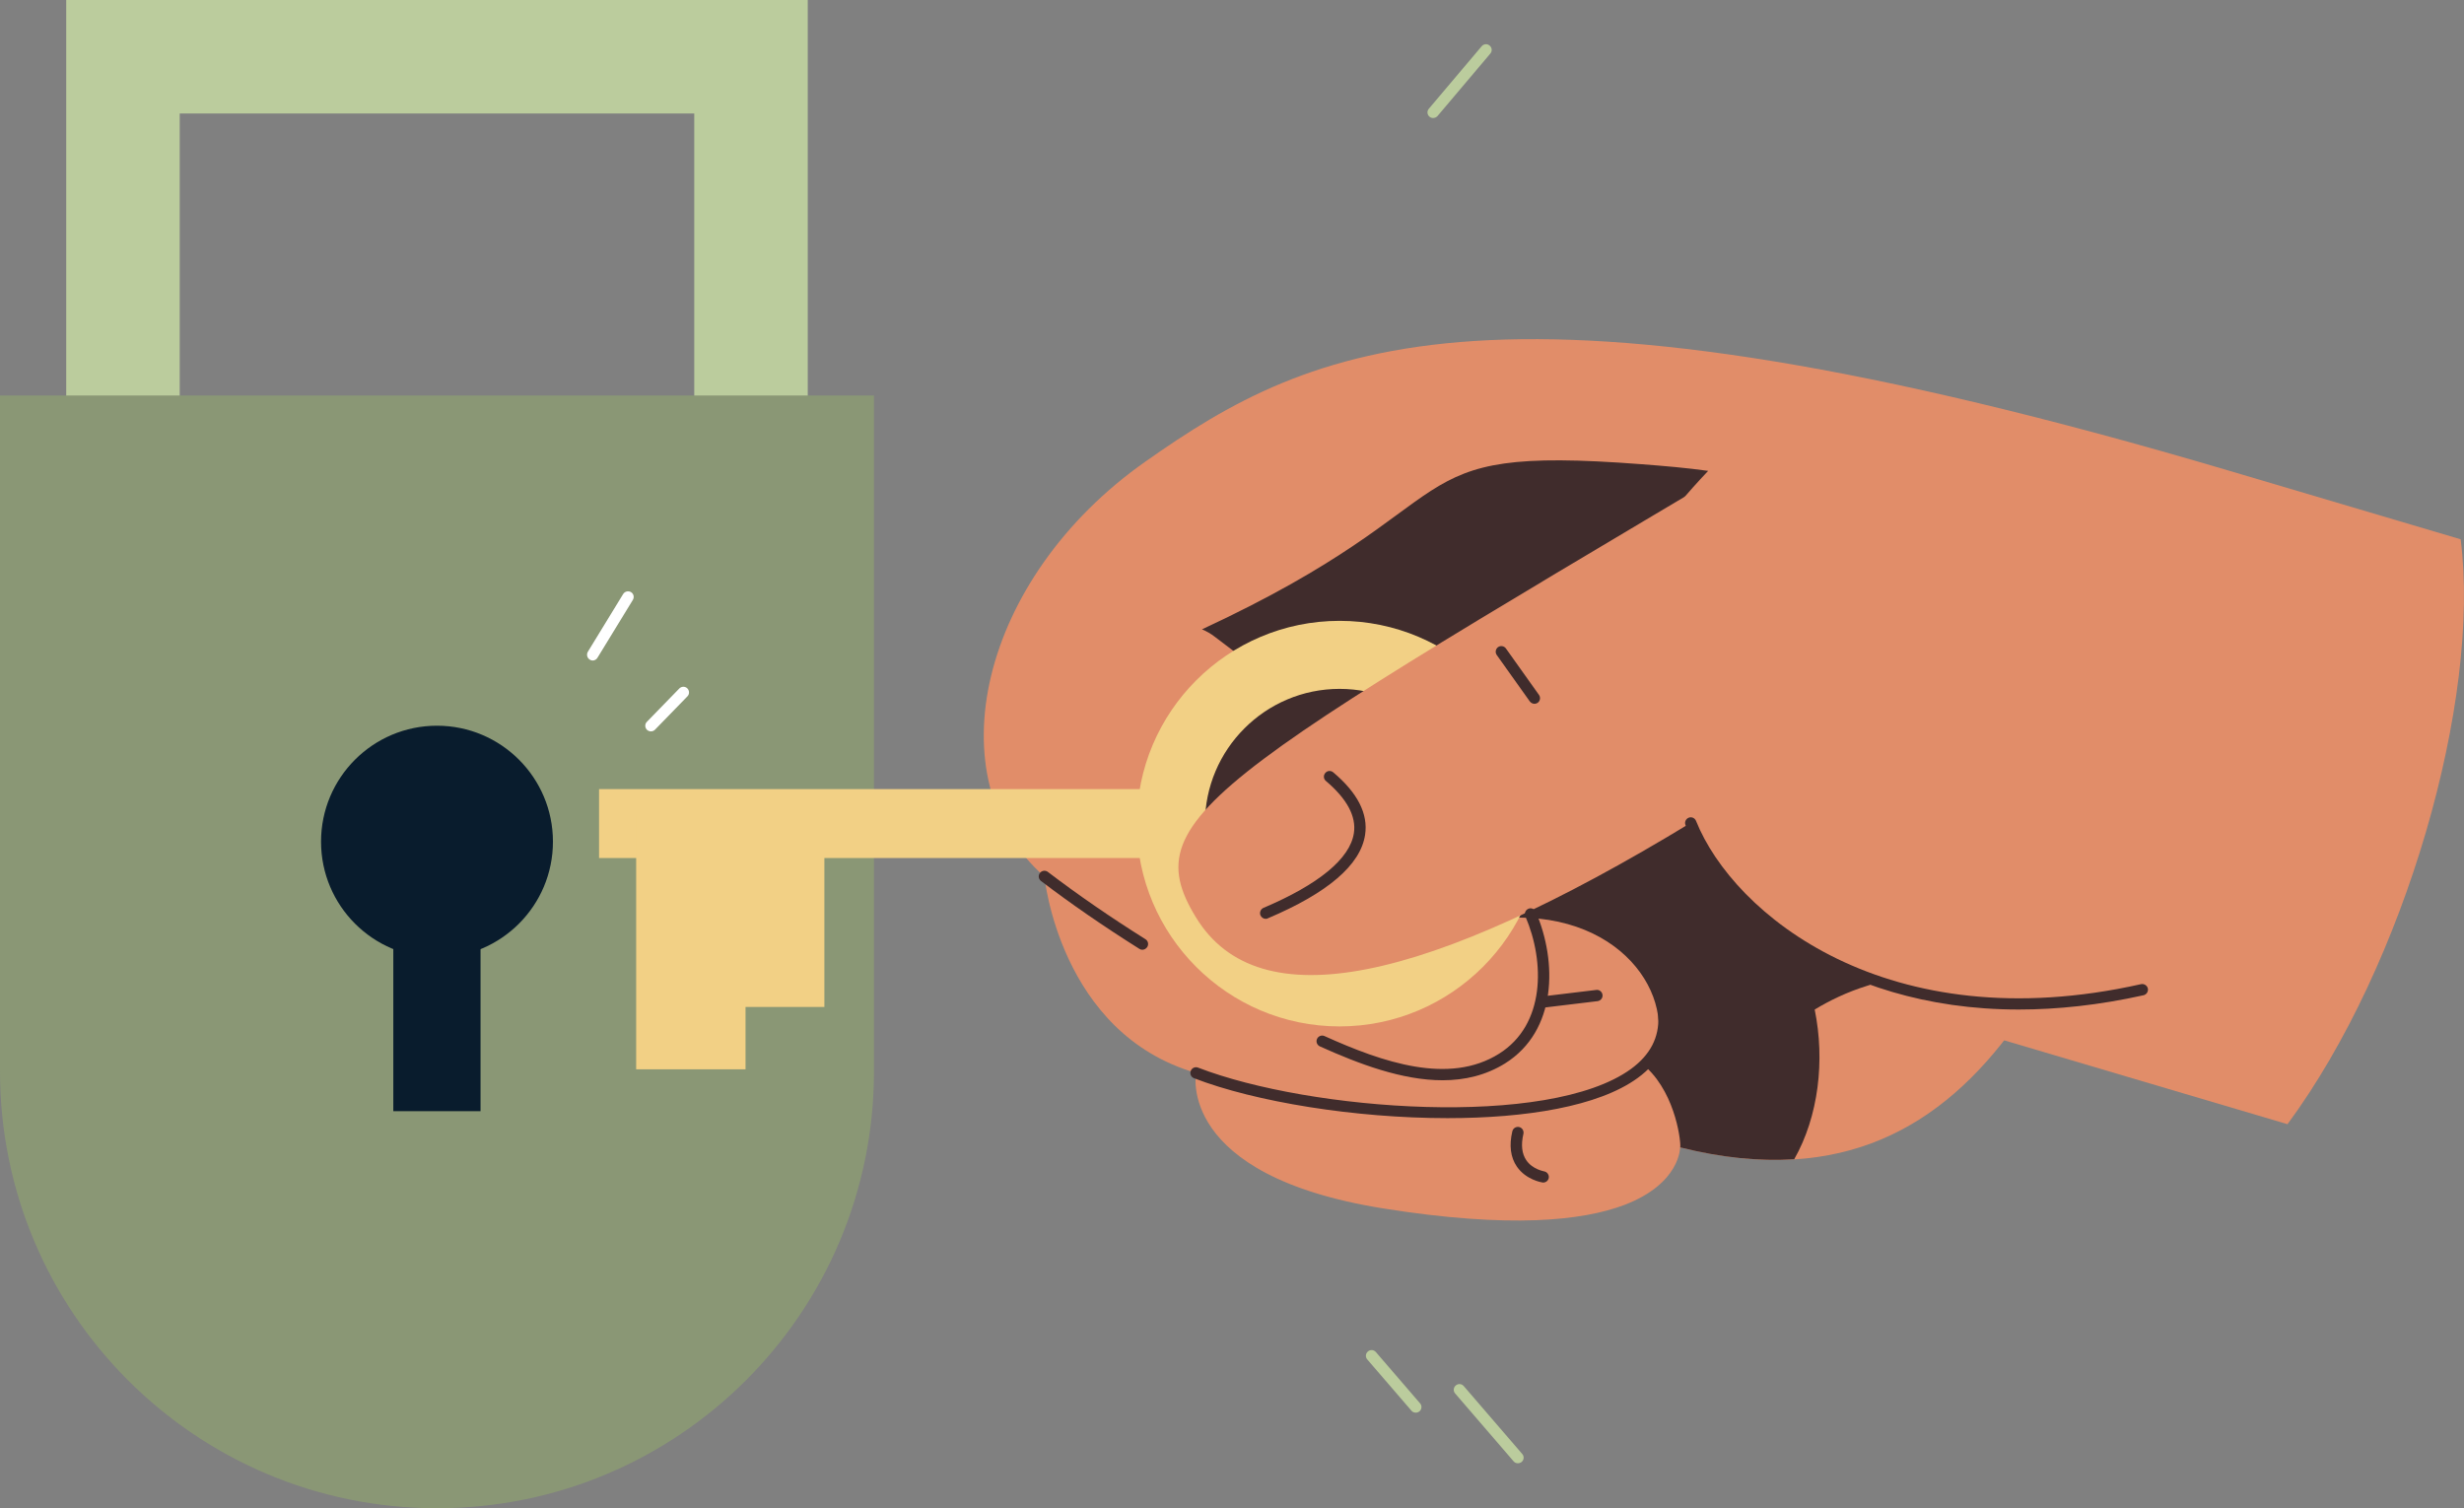 <?xml version="1.0" encoding="utf-8"?>
<!-- Generator: Adobe Illustrator 24.1.0, SVG Export Plug-In . SVG Version: 6.00 Build 0)  -->
<svg version="1.1" id="Слой_1" xmlns="http://www.w3.org/2000/svg" xmlns:xlink="http://www.w3.org/1999/xlink" x="0px" y="0px"
	 viewBox="0 0 1912.6 1170.7" style="enable-background:new 0 0 1912.6 1170.7;" xml:space="preserve">
<rect x="0" y="0" width="1912.6" height="1170.7" fill="#808080" stroke="none"/>
<style type="text/css">
	.st0{fill:#BBCC9D;}
	.st1{fill:#8A9775;}
	.st2{fill:#091C2D;}
	.st3{fill:#E18D69;}
	.st4{fill:#402C2C;}
	.st5{fill:#F2D085;}
	.st6{fill:#FFFFFF;}
</style>
<g>
	<path class="st0" d="M627,782.9H51.4V0H627V782.9z M139.5,694.8h399.4V88.1H139.5V694.8z"/>
	<path class="st1" d="M339.2,1170.7L339.2,1170.7C151.9,1170.7,0,1018.9,0,831.5V307h678.4v524.6
		C678.4,1018.9,526.5,1170.7,339.2,1170.7z"/>
	<g>
		<circle class="st2" cx="339.2" cy="653.3" r="90"/>
		<rect x="305.3" y="637" class="st2" width="67.7" height="225.5"/>
	</g>
	<path class="st3" d="M1730.7,365.5c-81.1,266.4-141.8,522.2-337.8,534.4c-26.9,1.7-56.3-1.2-88.8-9.3c0,0,0.5,28-43.3,44.7
		c-32.3,12.2-88.6,18.4-187,2.7c-161.2-25.7-145.4-105.2-145.4-105.2c-105.9-30.6-117.7-152.4-117.7-152.4
		c-86.2-75.6-50.5-231.6,78.5-322.2C1018.1,267.6,1161.2,196.9,1730.7,365.5z"/>
	<path class="st4" d="M1469.3,391.1c-5.9,11.8-16.6,21.2-31.8,24.2c-2.4-3.2-5.2-6.2-8.7-8.9c-3.7-3-7.4-5.6-11.2-8.2
		c-22,21.3-44,42.5-61.1,68.1c-31.4,47.1-106.4,0.7-74.8-46.6c13-19.5,28.1-37.2,44.2-54.2c-16.3-2.3-33.6-3.8-52.1-5.2
		c-197.7-15.1-123,27.1-340.8,128.2c3.4,1.4,7,3.4,10.4,6.1c12.2,9.4,24.5,18.6,36.8,27.7c-34.8,26-60.1,64.4-69.6,107
		c-5.2,23.2,7.1,47.7,30.8,54.2c22.1,6.1,49-7.4,54.2-30.8c7.3-32.5,26.1-56,56-70.9c1.5-0.8,2.8-1.8,4.2-2.8
		c12.4,9.7,24.6,19.7,36.5,30c0.3-0.4,0.5-0.8,0.8-1.1c3.3-5.9,5.2-11.8,5.7-17.4c5.5,5.7,9.8,11.6,12.6,17.9
		c0.4,0.8,0.7,1.7,1.1,2.6c18.7,16.8,39.5,30.4,59.3,46.3c12.6,10.1,23.6,21.6,35.7,31.5c5.4,1-36,23.4-29.4,23.4
		c91.4,0,128.7,74.9,100.2,116.7c23.2,21.9,26.7,59.4,25.9,61.7c32.3,8.1,61.7,10.9,88.5,9.2c18.9-33.2,24-76.7,15.9-116.2
		c11.9-7.2,25.2-13.6,40.6-18.4c75.6-23.8,140.8-88.4,172-166.5C1658.4,506.5,1562.4,405.9,1469.3,391.1z"/>
	<path class="st3" d="M1730.7,365.5c108.9,32.2,179.3,53.1,179.3,53.1c15.9,124.7-43.1,330.3-134.4,454l-273-80.8L1730.7,365.5z"/>
	<g id="Key_2_">
		<rect x="465" y="612.5" class="st5" width="454.2" height="53.5"/>
		<rect x="555" y="632.5" class="st5" width="84.9" height="149.1"/>
		<rect x="493.8" y="632.5" class="st5" width="84.9" height="197.5"/>
		<path class="st5" d="M1039.8,796.7c-86.8,0-157.4-70.6-157.4-157.4s70.6-157.4,157.4-157.4s157.4,70.6,157.4,157.4
			S1126.5,796.7,1039.8,796.7z M1039.8,534.7c-57.6,0-104.5,46.9-104.5,104.5s46.9,104.5,104.5,104.5c57.6,0,104.5-46.9,104.5-104.5
			S1097.4,534.7,1039.8,534.7z"/>
	</g>
	<path class="st3" d="M1723.4,642.4c-4.9-5.1-11-9.1-18-11.4l68.2-230.3l-327.9-97.1C946.3,600.9,878.5,631,928.4,712.2
		c48.7,79.5,178.4,51.5,384-73.5c31.3,63.7,97.8,111,171.6,126.3c99,20.5,213.1,17.1,293.2-53.4
		C1817.6,675.9,1765.2,616.4,1723.4,642.4z"/>
	<g>
		<g>
			<path class="st4" d="M1119.7,838.5c-31.2,0-64.6-12.5-95.2-26.3c-2.2-1-3.2-3.6-2.2-5.8s3.6-3.2,5.8-2.2
				c45.2,20.4,96.7,38.1,135.5,13.7c35.9-22.5,35.7-71.1,20.4-106.7c-1-2.2,0.1-4.8,2.3-5.8c2.2-1,4.8,0.1,5.8,2.3
				c16.8,39,16.5,92.4-23.8,117.7C1153.3,834.7,1136.9,838.5,1119.7,838.5z"/>
			<path class="st4" d="M886.7,737.2c-0.8,0-1.6-0.2-2.3-0.7c-28.1-17.7-53-34.9-76.4-52.7c-1.9-1.5-2.3-4.2-0.8-6.2
				c1.5-1.9,4.2-2.3,6.2-0.8c23.1,17.6,47.9,34.7,75.7,52.2c2.1,1.3,2.7,4,1.4,6.1C889.6,736.4,888.2,737.2,886.7,737.2z"/>
			<path class="st4" d="M1123.6,867.9c-71.4,0-148.9-12.5-196.8-31c-2.3-0.9-3.4-3.4-2.5-5.7c0.9-2.3,3.4-3.4,5.7-2.5
				c87,33.6,272,47.4,335.9,1.1c15-10.9,22.1-24.6,21.3-40.8c-1.8-34.8-24.9-78-64.1-89.6c-2.3-0.7-3.7-3.1-3-5.5s3.2-3.6,5.5-3
				c43.1,12.8,68.4,59.8,70.4,97.6c1,19.3-7.4,35.6-24.9,48.3C1240.7,858.9,1184.3,867.9,1123.6,867.9z"/>
			<path class="st4" d="M1197.8,917.9c-0.2,0-0.4,0-0.7-0.1c-0.5-0.1-12.6-2-19.7-12.3c-4.9-7.2-6.1-16.4-3.5-27.4
				c0.6-2.4,2.9-3.8,5.3-3.3c2.4,0.6,3.8,2.9,3.3,5.3c-2,8.5-1.2,15.4,2.2,20.4c4.8,7.2,13.7,8.6,13.8,8.7c2.4,0.4,4,2.6,3.7,5
				C1201.8,916.4,1200,917.9,1197.8,917.9z"/>
			<path class="st4" d="M1197.1,782.3c-2.2,0-4.1-1.6-4.4-3.9c-0.3-2.4,1.4-4.6,3.9-4.9l42.4-5.1c2.4-0.4,4.6,1.4,4.9,3.8
				c0.3,2.4-1.4,4.6-3.9,4.9l-42.4,5.1C1197.4,782.3,1197.3,782.3,1197.1,782.3z"/>
		</g>
		<path class="st4" d="M982.5,713.2c-1.7,0-3.3-1-4.1-2.7c-0.9-2.2,0.1-4.8,2.3-5.8c42.9-18.2,67.2-38.2,70.2-58
			c2-13-5.3-26.6-21.7-40.5c-1.9-1.6-2.1-4.3-0.5-6.2c1.6-1.9,4.3-2.1,6.2-0.5c18.9,15.9,27.2,32.2,24.7,48.5
			c-3.5,23.3-28.9,45.1-75.5,64.8C983.7,713.1,983.1,713.2,982.5,713.2z"/>
		<g>
			<path class="st4" d="M1191.1,546.3c-1.4,0-2.7-0.7-3.6-1.8l-25.7-36.1c-1.4-2-0.9-4.7,1-6.1c2-1.4,4.7-0.9,6.1,1l25.7,36.1
				c1.4,2,0.9,4.7-1,6.1C1192.9,546,1192,546.3,1191.1,546.3z"/>
			<path class="st4" d="M1567,783.6c-145,0-233.8-80.9-258.7-143.2c-0.9-2.2,0.2-4.8,2.5-5.7c2.2-0.9,4.8,0.2,5.7,2.5
				c29,72.4,148.4,170.9,345.4,126.7c2.4-0.5,4.7,1,5.3,3.3c0.5,2.4-1,4.7-3.3,5.3C1629.2,780.2,1596.9,783.6,1567,783.6z"/>
		</g>
	</g>
	<path class="st6" d="M460.1,512.7c-0.8,0-1.6-0.2-2.3-0.7c-2.1-1.3-2.7-4-1.5-6.1l27.4-44.8c1.3-2.1,4-2.7,6.1-1.5
		c2.1,1.3,2.7,4,1.4,6.1l-27.4,44.8C463,511.9,461.5,512.7,460.1,512.7z"/>
	<path class="st6" d="M505.3,567.7c-1.1,0-2.2-0.4-3.1-1.2c-1.7-1.7-1.8-4.5-0.1-6.2l25.2-25.9c1.7-1.7,4.5-1.8,6.2-0.1
		c1.7,1.7,1.8,4.5,0.1,6.2l-25.2,25.9C507.6,567.2,506.5,567.7,505.3,567.7z"/>
	<g>
		<path class="st0" d="M1112.4,91.6c-1,0-2-0.3-2.8-1c-1.9-1.6-2.1-4.4-0.5-6.2l41-48.5c1.6-1.9,4.4-2.1,6.2-0.5
			c1.9,1.6,2.1,4.4,0.5,6.2l-41,48.5C1114.9,91.1,1113.6,91.6,1112.4,91.6z"/>
		<path class="st0" d="M1178.2,1135.8c-1.2,0-2.5-0.5-3.3-1.5l-45.4-52.7c-1.6-1.8-1.4-4.6,0.5-6.2c1.8-1.6,4.6-1.4,6.2,0.5
			l45.4,52.7c1.6,1.8,1.4,4.6-0.5,6.2C1180.3,1135.4,1179.2,1135.8,1178.2,1135.8z"/>
		<path class="st0" d="M1098.9,1096.5c-1.2,0-2.5-0.5-3.3-1.5l-34.3-39.8c-1.6-1.8-1.4-4.6,0.5-6.2c1.8-1.6,4.6-1.4,6.2,0.5
			l34.3,39.8c1.6,1.8,1.4,4.6-0.5,6.2C1100.9,1096.2,1099.9,1096.5,1098.9,1096.5z"/>
	</g>
</g>
</svg>
